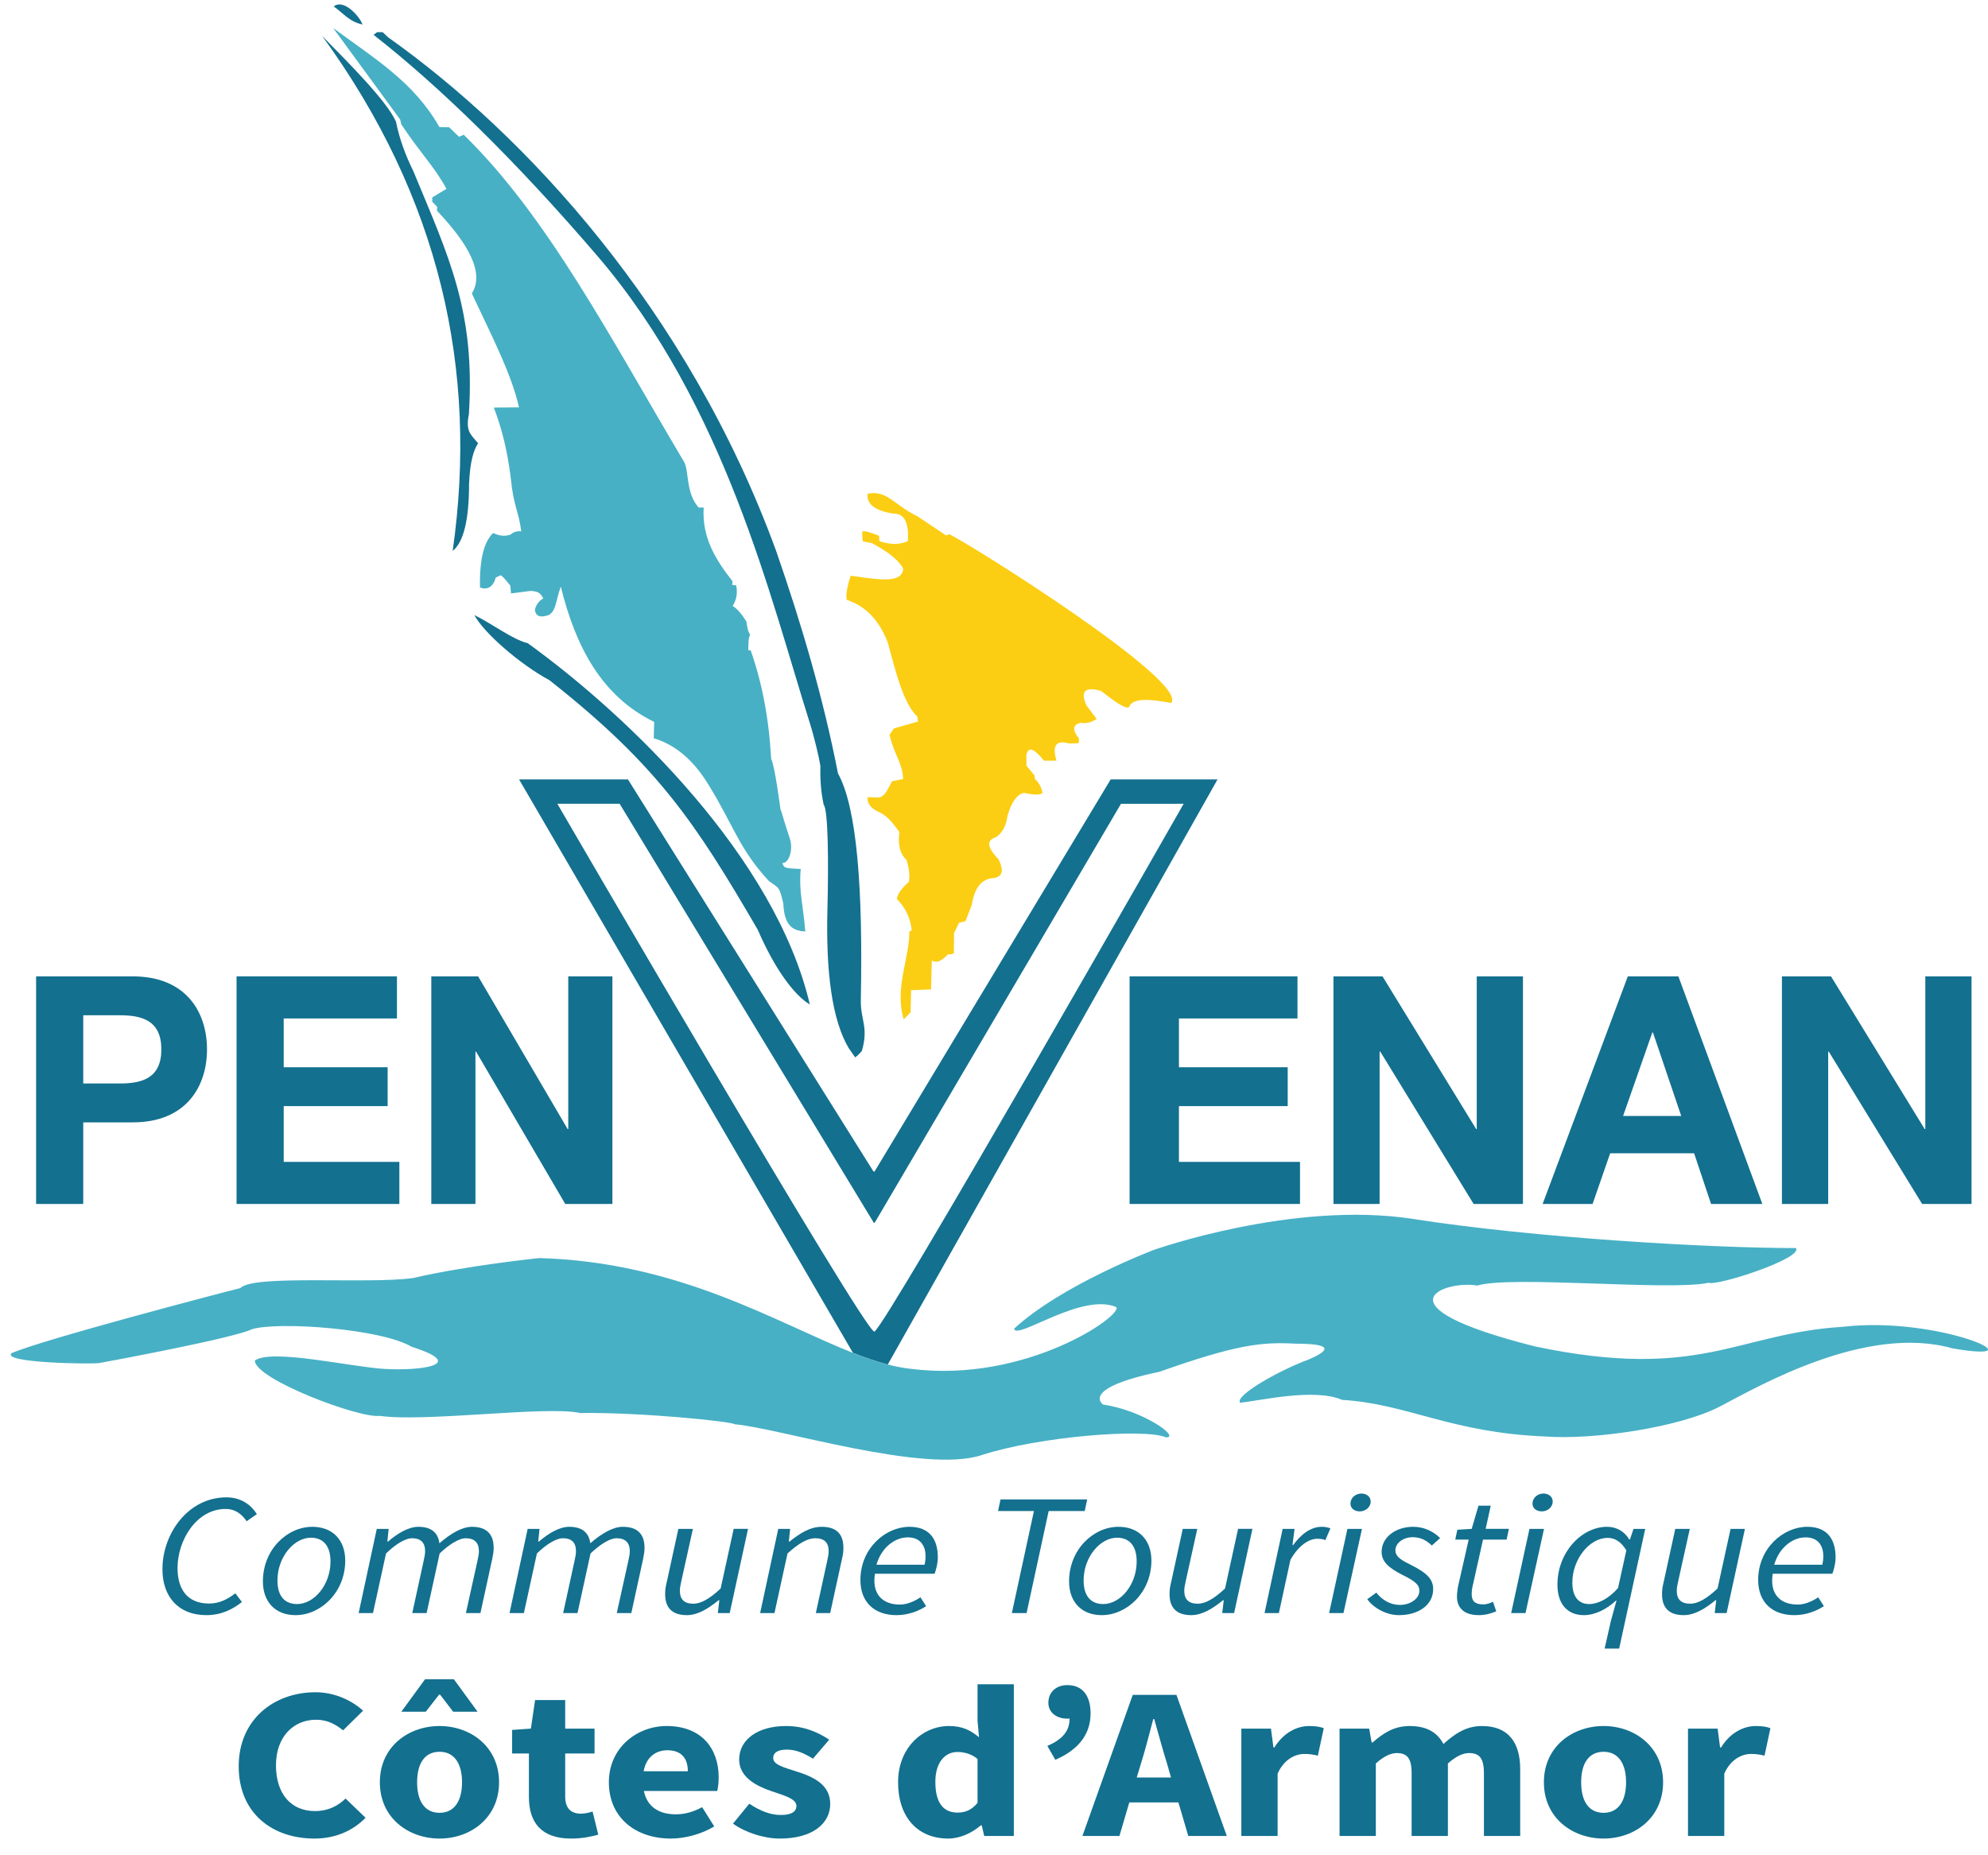 <svg xmlns="http://www.w3.org/2000/svg" xmlns:xlink="http://www.w3.org/1999/xlink" xmlns:serif="http://www.serif.com/" width="100%" height="100%" viewBox="0 0 450 420" xml:space="preserve" style="fill-rule:evenodd;clip-rule:evenodd;stroke-linejoin:round;stroke-miterlimit:2;">    <g>        <path d="M18.844,254.083L30.064,254.083C42.168,254.083 46.856,245.929 46.856,237.561C46.856,229.19 42.168,221.036 30.064,221.036L8.172,221.036L8.172,272.556L18.844,272.556L18.844,254.083ZM18.845,229.839L27.14,229.839C32.107,229.839 36.523,230.996 36.523,237.561C36.523,244.126 32.107,245.281 27.14,245.281L18.845,245.281L18.845,229.839Z" style="fill:rgb(19,112,143);fill-rule:nonzero;"></path>        <path d="M90.398,263.031L64.219,263.031L64.219,250.403L87.746,250.403L87.746,241.603L64.219,241.603L64.219,230.563L89.851,230.563L89.851,221.035L53.547,221.035L53.547,272.555L90.398,272.555L90.398,263.031Z" style="fill:rgb(19,112,143);fill-rule:nonzero;"></path>        <path d="M97.628,221.035L97.628,272.555L107.621,272.555L107.621,238.064L107.757,238.064L127.948,272.555L138.624,272.555L138.624,221.035L128.631,221.035L128.631,255.6L128.492,255.6L108.234,221.035L97.628,221.035Z" style="fill:rgb(19,112,143);fill-rule:nonzero;"></path>        <path d="M293.695,230.563L293.695,221.035L255.693,221.035L255.693,272.555L294.266,272.555L294.266,263.031L266.863,263.031L266.863,250.403L291.482,250.403L291.482,241.603L266.863,241.603L266.863,230.563L293.695,230.563Z" style="fill:rgb(19,112,143);fill-rule:nonzero;"></path>        <path d="M312.287,238.064L312.434,238.064L333.566,272.555L344.732,272.555L344.732,221.035L334.275,221.035L334.275,255.6L334.143,255.6L312.941,221.035L301.838,221.035L301.838,272.555L312.287,272.555L312.287,238.064Z" style="fill:rgb(19,112,143);fill-rule:nonzero;"></path>        <path d="M364.475,261.085L383.477,261.085L387.315,272.555L398.919,272.555L379.919,221.035L368.468,221.035L349.189,272.555L360.496,272.555L364.475,261.085ZM374.018,233.735L374.157,233.735L380.561,252.64L367.397,252.64L374.018,233.735Z" style="fill:rgb(19,112,143);fill-rule:nonzero;"></path>        <path d="M413.824,238.064L413.957,238.064L435.09,272.555L446.27,272.555L446.27,221.035L435.812,221.035L435.812,255.6L435.666,255.6L414.465,221.035L403.355,221.035L403.355,272.555L413.824,272.555L413.824,238.064Z" style="fill:rgb(19,112,143);fill-rule:nonzero;"></path>        <path d="M275.6,176.448L251.41,176.448L197.961,265.216L197.721,265.216L142.141,176.446L117.495,176.446L193.075,306.269C195.811,307.346 198.432,308.25 200.956,308.904L275.6,176.448ZM126.154,181.956L140.259,181.953L197.789,276.811L197.992,276.811L253.743,181.964L267.932,181.962C267.932,181.962 200.01,301.123 197.911,301.454C195.812,301.785 126.154,181.956 126.154,181.956Z" style="fill:rgb(19,112,143);fill-rule:nonzero;"></path>        <path d="M417.127,300.364C393.15,301.849 384.875,312.671 347.529,304.82C310.398,295.484 327.373,289.755 334.375,291.028C342.225,288.694 377.873,292.301 386.785,290.391C388.482,291.24 408.215,284.874 406.517,282.54C386.785,282.54 347.105,280.205 319.945,275.962C292.787,271.719 261.17,282.964 261.17,282.964C261.17,282.964 240.377,290.815 229.555,300.788C229.979,303.546 244.832,292.513 252.684,295.907C254.168,297.817 232.313,313.095 206.427,309.912C204.651,309.736 202.83,309.388 200.956,308.903C198.432,308.25 195.811,307.345 193.075,306.268C175.753,299.448 153.773,285.69 122.049,284.804C122.049,284.804 105.641,286.499 93.475,289.329C83.572,290.744 57.263,288.479 54.433,291.593C48.774,293.009 10.015,303.194 2.66,306.304C0.114,308.569 20.765,308.85 22.463,308.569C24.16,308.287 53.019,302.909 56.98,300.93C62.778,299.089 86.331,300.787 93.192,304.892C106.276,309.062 94.818,310.335 87.179,309.912C79.54,309.487 61.505,305.244 57.685,308.002C57.685,312.246 81.45,321.157 85.906,320.522C96.303,322.006 123.887,318.187 131.314,319.885C144.894,319.672 165.688,321.794 166.325,322.431C176.298,323.28 209.186,333.677 222.13,329.433C235.074,325.19 259.263,323.28 263.931,325.402C267.326,325.402 258.626,319.249 249.714,317.975C249.714,317.975 244.196,314.368 262.444,310.548C279.844,304.395 285.573,303.758 293.212,304.183C302.335,304.183 300.638,305.88 296.183,307.79C290.242,309.912 279.419,315.852 280.693,317.551C285.15,317.126 297.457,314.155 303.822,316.914C318.463,317.763 328.435,324.34 349.654,325.189C360.9,326.038 380.42,323.067 389.332,318.399C398.244,313.731 422.434,299.726 441.955,305.244C462.746,308.852 439.193,297.818 417.127,300.364Z" style="fill:rgb(71,176,197);fill-rule:nonzero;"></path>        <path d="M75.551,1.466C77.633,2.913 79.112,4.967 82.069,5.541C81.21,3.376 77.637,-0.301 75.551,1.466Z" style="fill:rgb(19,112,143);fill-rule:nonzero;"></path>        <path d="M75.405,6.334C84.99,13.418 93.671,18.577 99.464,28.765L101.664,28.808L103.897,30.964L104.972,30.511C123.955,49.01 138.287,76.682 154.843,104.553C155.985,106.475 155.193,111.622 158.137,114.89L159.28,114.906C158.866,121.847 162.112,126.84 165.814,131.59L165.736,132.408L166.637,132.53C167.025,134.216 166.667,135.964 165.831,137.17C166.914,137.815 167.951,139.112 168.966,140.711C169.078,141.711 169.288,142.998 169.808,143.692C169.38,144.367 169.411,145.714 169.391,147.241L169.897,147.175C172.476,154.426 174.058,162.612 174.558,171.812C175.347,173.078 176.662,183.199 176.662,183.199C176.89,183.562 177.211,185.117 178.77,189.807C179.637,192.414 178.538,195.455 177.114,195.361C177.442,196.667 177.934,196.527 181.255,196.725C180.768,201.842 181.865,205.166 182.276,210.882C179.758,210.702 177.511,209.91 177.309,204.519C176.383,200.722 176.445,201.149 174.045,199.453C167.22,192.075 166.047,186.808 160.404,177.701C156.98,172.027 152.813,168.581 147.982,167.129L148.079,163.427C136.027,157.559 130.229,146.143 126.948,132.803C125.786,135.862 125.935,138.386 124.147,139.255C122.376,139.85 121.253,139.581 121.078,138.048C121.357,136.794 122.06,136.011 122.978,135.466C122.199,134.058 121.767,133.924 120.137,133.766L115.67,134.346L115.524,132.592C114.65,131.485 113.986,130.653 113.367,130.222L112.213,130.742C111.735,132.681 110.461,133.676 108.653,132.998C108.512,126.384 109.639,122.571 111.627,120.657C112.959,121.319 114.29,121.488 115.622,120.998C116.207,120.414 117.01,120.194 117.993,120.275C117.384,115.614 116.232,114.59 115.622,108.261C114.919,102.446 113.679,97.215 111.785,92.267L117.485,92.214C115.774,84.734 111.695,76.86 106.804,66.43C109.714,61.797 106.071,55.261 98.912,47.704L98.961,46.827L97.84,45.658L97.854,44.682L101.056,42.754C98.281,37.631 95.302,34.884 90.839,28.151L90.575,27.048L75.405,6.334Z" style="fill:rgb(71,176,197);"></path>        <path d="M72.93,8.147C99.539,44.756 108.306,83.756 102.467,124.713C104.923,122.759 106.175,117.744 106.175,109.546C106.404,104.333 107.22,101.9 108.221,100.338C106.336,98.167 105.405,97.479 106.142,93.729C107.572,70.485 101.756,58.493 93.541,38.701C91.879,35.345 90.4,31.464 89.629,27.525C87.462,22.741 78.738,14.071 72.93,8.147Z" style="fill:rgb(19,112,143);"></path>        <g transform="matrix(0.893,-0.45,0.45,0.893,32.75,165.354)">            <path d="M78.395,10.263C78.446,14.628 82.506,24.735 86.932,31.07C100.091,59.28 101.931,74.66 103.628,102.78C103.045,112.48 104.358,119.768 106.54,123.17C114.493,90.072 99.494,46.782 86.31,21.365C83.649,19.137 81.123,13.844 78.395,10.263Z" style="fill:rgb(19,112,143);"></path>        </g>        <g transform="matrix(0.893,-0.45,0.45,0.893,65.564,77.176)">            <path d="M48.151,-53.317C56.064,-36.562 63.95,-13.82 70.852,14.122C81.521,57.32 70.936,101.151 66.213,130.289C65.659,133.705 64.525,138.411 63.963,140.032C62.768,142.249 61.458,145.188 60.696,148.188C61.115,149.686 55.522,160.909 50.853,169.602C44.174,182.037 40.44,192.463 40.965,199.981L41.328,202.456C41.915,202.36 42.568,202.176 43.338,201.836C47.209,197.667 46.172,195.48 48.326,191.408C60.036,169.275 67.136,152.2 66.779,143.308C71.568,126.268 74.659,109.146 76.951,91.984C83.725,34.079 68.584,-17.881 50.85,-51.317L50.258,-52.942L49.132,-53.512L48.151,-53.317Z" style="fill:rgb(19,112,143);"></path>        </g>        <path d="M53.266,360.699C51.428,362.111 49.59,363.012 47.326,363.012C42.282,363.012 40.188,359.64 40.188,354.973C40.188,348.739 44.419,341.601 51.086,341.601C53.223,341.601 54.719,342.739 55.83,344.385L58.138,342.778C56.771,340.582 54.463,338.974 51.257,338.974C42.581,338.974 36.769,347.169 36.769,355.247C36.769,361.404 40.316,365.64 46.727,365.64C50.104,365.64 52.71,364.307 54.762,362.66L53.266,360.699Z" style="fill:rgb(19,112,143);fill-rule:nonzero;"></path>        <path d="M78.145,353.288C78.145,348.543 75.196,345.641 70.707,345.641C65.023,345.641 59.51,350.779 59.51,357.994C59.51,362.739 62.416,365.641 66.904,365.641C72.588,365.641 78.145,360.503 78.145,353.288ZM62.801,357.798C62.801,352.464 66.562,348.111 70.365,348.111C73.229,348.111 74.81,350.033 74.81,353.483C74.81,358.817 71.091,363.13 67.245,363.13C64.382,363.131 62.801,361.248 62.801,357.798Z" style="fill:rgb(19,112,143);fill-rule:nonzero;"></path>        <path d="M93.236,348.229C95.287,348.229 96.227,349.25 96.227,351.17C96.227,351.837 96.099,352.386 95.885,353.405L93.321,365.17L96.569,365.17L99.518,351.68C101.997,349.288 104.177,348.229 105.373,348.229C107.425,348.229 108.407,349.25 108.407,351.17C108.407,351.837 108.279,352.386 108.065,353.405L105.459,365.17L108.75,365.17L111.399,353.014C111.613,351.954 111.741,351.288 111.741,350.386C111.741,347.445 110.288,345.641 106.826,345.641C104.689,345.641 102.125,347.053 99.474,349.367C99.175,347.289 97.979,345.641 94.688,345.641C92.508,345.641 90.029,347.092 87.849,348.974L87.678,348.974L87.977,346.112L85.285,346.112L81.182,365.171L84.43,365.171L87.379,351.681C89.816,349.288 91.996,348.229 93.236,348.229Z" style="fill:rgb(19,112,143);fill-rule:nonzero;"></path>        <path d="M119.44,346.111L115.337,365.17L118.585,365.17L121.534,351.68C123.97,349.288 126.149,348.229 127.389,348.229C129.44,348.229 130.38,349.25 130.38,351.17C130.38,351.837 130.252,352.386 130.038,353.405L127.474,365.17L130.722,365.17L133.671,351.68C136.15,349.288 138.33,348.229 139.526,348.229C141.578,348.229 142.56,349.25 142.56,351.17C142.56,351.837 142.432,352.386 142.218,353.405L139.612,365.17L142.903,365.17L145.552,353.014C145.766,351.954 145.894,351.288 145.894,350.386C145.894,347.445 144.441,345.641 140.979,345.641C138.842,345.641 136.278,347.053 133.627,349.367C133.328,347.289 132.132,345.641 128.841,345.641C126.661,345.641 124.182,347.092 122.002,348.974L121.831,348.974L122.13,346.112L119.44,346.112L119.44,346.111Z" style="fill:rgb(19,112,143);fill-rule:nonzero;"></path>        <path d="M166.075,346.111L163.126,359.601C160.605,361.993 158.596,363.052 156.972,363.052C154.834,363.052 153.895,362.032 153.895,360.111C153.895,359.444 154.023,358.895 154.237,357.876L156.843,346.111L153.552,346.111L150.903,358.267C150.646,359.288 150.561,359.993 150.561,360.895C150.561,363.797 151.971,365.64 155.476,365.64C157.997,365.64 160.391,364.111 162.657,362.267L162.828,362.267L162.485,365.169L165.178,365.169L169.324,346.11L166.075,346.11L166.075,346.111Z" style="fill:rgb(19,112,143);fill-rule:nonzero;"></path>        <path d="M185.995,345.641C183.389,345.641 181.08,347.092 178.729,348.974L178.558,348.974L178.857,346.112L176.165,346.112L172.062,365.171L175.31,365.171L178.259,351.681C180.865,349.289 182.874,348.23 184.499,348.23C186.636,348.23 187.576,349.251 187.576,351.171C187.576,351.838 187.447,352.387 187.234,353.406L184.67,365.171L187.918,365.171L190.567,353.015C190.824,351.955 190.909,351.289 190.909,350.387C190.91,347.444 189.5,345.641 185.995,345.641Z" style="fill:rgb(19,112,143);fill-rule:nonzero;"></path>        <path d="M208.351,361.602C207.026,362.503 205.316,363.248 203.692,363.248C200.059,363.248 197.282,361.17 198.05,356.269L211.556,356.269C211.813,355.563 212.283,354.073 212.283,352.543C212.283,348.621 210.531,345.641 205.872,345.641C200.444,345.641 194.76,350.504 194.76,357.68C194.76,362.778 198.009,365.641 202.924,365.641C205.616,365.641 207.967,364.7 209.634,363.602L208.351,361.602ZM205.487,348.033C208.479,348.033 209.505,350.111 209.505,352.268C209.505,353.013 209.42,353.601 209.292,354.228L198.393,354.228C199.461,350.464 202.453,348.033 205.487,348.033Z" style="fill:rgb(19,112,143);fill-rule:nonzero;"></path>        <path d="M245.539,342.072L246.094,339.445L226.477,339.445L225.92,342.072L234.041,342.072L229.041,365.17L232.375,365.17L237.375,342.072L245.539,342.072Z" style="fill:rgb(19,112,143);fill-rule:nonzero;"></path>        <path d="M241.994,357.993C241.994,362.738 244.9,365.64 249.389,365.64C255.073,365.64 260.629,360.502 260.629,353.287C260.629,348.542 257.68,345.64 253.191,345.64C247.508,345.641 241.994,350.778 241.994,357.993ZM252.85,348.111C255.715,348.111 257.295,350.033 257.295,353.483C257.295,358.817 253.576,363.13 249.731,363.13C246.868,363.13 245.286,361.247 245.286,357.797C245.285,352.464 249.047,348.111 252.85,348.111Z" style="fill:rgb(19,112,143);fill-rule:nonzero;"></path>        <path d="M280.25,346.111L277.301,359.601C274.78,361.993 272.772,363.052 271.147,363.052C269.01,363.052 268.071,362.032 268.071,360.111C268.071,359.444 268.198,358.895 268.413,357.876L271.018,346.111L267.727,346.111L265.079,358.267C264.821,359.288 264.737,359.993 264.737,360.895C264.737,363.797 266.147,365.64 269.651,365.64C272.172,365.64 274.567,364.111 276.833,362.267L277.003,362.267L276.661,365.169L279.354,365.169L283.499,346.11L280.25,346.11L280.25,346.111Z" style="fill:rgb(19,112,143);fill-rule:nonzero;"></path>        <path d="M299.188,345.641C296.624,345.641 294.401,347.445 292.735,349.759L292.563,349.759L293.034,346.112L290.341,346.112L286.239,365.171L289.487,365.171L292.094,353.132C293.846,350.034 296.153,348.348 298.205,348.348C298.975,348.348 299.572,348.465 300,348.661L301.154,345.995C300.555,345.759 299.957,345.641 299.188,345.641Z" style="fill:rgb(19,112,143);fill-rule:nonzero;"></path>        <path d="M308.293,346.111L305.002,346.111L300.857,365.17L304.105,365.17L308.293,346.111Z" style="fill:rgb(19,112,143);fill-rule:nonzero;"></path>        <path d="M308.166,338.111C306.84,338.111 305.686,339.091 305.686,340.385C305.686,341.523 306.67,342.15 307.782,342.15C309.106,342.15 310.261,341.21 310.261,339.915C310.26,338.778 309.277,338.111 308.166,338.111Z" style="fill:rgb(19,112,143);fill-rule:nonzero;"></path>        <path d="M316.885,363.327C314.705,363.327 312.826,362.189 311.543,360.543L309.492,362.033C310.902,364.032 313.851,365.64 316.629,365.64C321.117,365.64 324.408,363.327 324.408,359.757C324.408,357.679 323.254,356.228 319.535,354.346C317.654,353.405 315.859,352.581 315.859,350.973C315.859,349.366 317.57,347.994 319.791,347.994C321.672,347.994 322.998,348.817 324.109,349.876L325.988,348.189C324.451,346.699 322.398,345.64 319.877,345.64C315.988,345.64 312.74,347.953 312.74,351.327C312.74,353.483 314.279,354.934 317.484,356.543C320.39,357.993 321.287,358.778 321.287,360.15C321.287,361.876 319.279,363.327 316.885,363.327Z" style="fill:rgb(19,112,143);fill-rule:nonzero;"></path>        <path d="M334.668,340.856L333.129,346.111L329.881,346.307L329.41,348.542L332.445,348.542L330.009,359.287C329.923,359.992 329.794,360.62 329.794,361.404C329.794,363.757 331.12,365.639 334.753,365.639C336.376,365.639 337.743,365.168 338.685,364.776L337.958,362.62C337.317,362.894 336.591,363.208 335.778,363.208C333.811,363.208 333.128,362.424 333.128,360.855C333.128,360.345 333.171,359.914 333.257,359.443L335.693,348.542L341.035,348.542L341.549,346.11L336.291,346.11L337.445,340.855L334.668,340.855L334.668,340.856Z" style="fill:rgb(19,112,143);fill-rule:nonzero;"></path>        <path d="M351.467,339.915C351.467,338.778 350.485,338.111 349.373,338.111C348.047,338.111 346.893,339.091 346.893,340.385C346.893,341.523 347.877,342.15 348.989,342.15C350.312,342.15 351.467,341.21 351.467,339.915Z" style="fill:rgb(19,112,143);fill-rule:nonzero;"></path>        <path d="M346.209,346.111L342.064,365.17L345.312,365.17L349.5,346.111L346.209,346.111Z" style="fill:rgb(19,112,143);fill-rule:nonzero;"></path>        <path d="M363.221,373.209L366.512,373.209L372.41,346.111L369.76,346.111L368.949,348.504L368.777,348.504C367.795,346.778 366,345.641 363.777,345.641C358.007,345.641 352.537,351.406 352.537,358.739C352.537,363.21 354.887,365.641 358.519,365.641C361.126,365.641 363.777,364.229 365.828,362.308L365.914,362.308L364.633,366.974L363.221,373.209ZM359.717,363.131C357.408,363.131 355.912,361.563 355.912,358.268C355.912,353.014 359.76,348.151 363.906,348.151C365.486,348.151 366.939,348.974 368.136,350.974L366.255,359.484C364.162,361.954 361.641,363.131 359.717,363.131Z" style="fill:rgb(19,112,143);fill-rule:nonzero;"></path>        <path d="M388.484,362.268L388.14,365.17L390.833,365.17L394.979,346.111L391.731,346.111L388.782,359.601C386.261,361.993 384.251,363.052 382.628,363.052C380.489,363.052 379.55,362.032 379.55,360.111C379.55,359.444 379.679,358.895 379.892,357.876L382.499,346.111L379.208,346.111L376.558,358.267C376.302,359.288 376.216,359.993 376.216,360.895C376.216,363.797 377.626,365.64 381.132,365.64C383.653,365.64 386.046,364.111 388.312,362.267L388.484,362.267L388.484,362.268Z" style="fill:rgb(19,112,143);fill-rule:nonzero;"></path>        <path d="M409.088,345.641C403.66,345.641 397.975,350.504 397.975,357.68C397.975,362.778 401.225,365.641 406.139,365.641C408.832,365.641 411.182,364.7 412.85,363.602L411.567,361.602C410.243,362.503 408.532,363.248 406.909,363.248C403.276,363.248 400.497,361.17 401.266,356.269L414.772,356.269C415.03,355.563 415.499,354.073 415.499,352.543C415.498,348.621 413.746,345.641 409.088,345.641ZM412.508,354.229L401.608,354.229C402.678,350.464 405.669,348.034 408.704,348.034C411.696,348.034 412.722,350.112 412.722,352.269C412.721,353.014 412.635,353.602 412.508,354.229Z" style="fill:rgb(19,112,143);fill-rule:nonzero;"></path>        <path d="M71.294,409.996C65.932,409.996 62.468,406.175 62.468,399.609C62.468,393.19 66.434,389.32 71.518,389.32C74.032,389.32 75.82,390.251 77.663,391.72L82.188,387.261C79.73,385.057 75.931,383.097 71.407,383.097C62.021,383.097 54.033,389.271 54.033,399.854C54.033,410.583 61.742,416.218 71.183,416.218C75.707,416.218 79.73,414.601 82.746,411.515L78.221,407.154C76.434,408.869 74.255,409.996 71.294,409.996Z" style="fill:rgb(19,112,143);fill-rule:nonzero;"></path>        <path d="M99.502,390.741C92.464,390.741 85.983,395.395 85.983,403.479C85.983,411.564 92.463,416.218 99.502,416.218C106.485,416.218 112.965,411.564 112.965,403.479C112.965,395.396 106.486,390.741 99.502,390.741ZM99.502,410.389C96.095,410.389 94.419,407.694 94.419,403.48C94.419,399.267 96.095,396.572 99.502,396.572C102.855,396.572 104.586,399.267 104.586,403.48C104.586,407.693 102.855,410.389 99.502,410.389Z" style="fill:rgb(19,112,143);fill-rule:nonzero;"></path>        <path d="M96.207,380.158L90.844,387.507L96.375,387.507L99.391,383.637L99.615,383.637L102.576,387.507L108.106,387.507L102.743,380.158L96.207,380.158Z" style="fill:rgb(19,112,143);fill-rule:nonzero;"></path>        <path d="M131.51,410.584C129.331,410.584 127.935,409.457 127.935,406.714L127.935,396.964L134.582,396.964L134.582,391.329L127.935,391.329L127.935,384.861L121.12,384.861L120.171,391.329L115.925,391.623L115.925,396.964L119.724,396.964L119.724,406.812C119.724,412.447 122.406,416.219 129.277,416.219C131.959,416.219 133.969,415.729 135.422,415.337L134.138,410.095C133.41,410.339 132.404,410.584 131.51,410.584Z" style="fill:rgb(19,112,143);fill-rule:nonzero;"></path>        <path d="M150.894,390.741C144.247,390.741 137.822,395.592 137.822,403.479C137.822,411.515 143.911,416.218 151.843,416.218C155.139,416.218 158.826,415.189 161.675,413.474L158.938,409.114C156.927,410.192 155.028,410.731 152.96,410.731C149.273,410.731 146.481,409.114 145.754,405.439L162.345,405.439C162.513,404.851 162.681,403.675 162.681,402.402C162.681,395.787 158.77,390.741 150.894,390.741ZM145.699,400.981C146.258,397.747 148.492,396.228 151.061,396.228C154.357,396.228 155.698,398.188 155.698,400.981L145.699,400.981Z" style="fill:rgb(19,112,143);fill-rule:nonzero;"></path>        <path d="M180.443,401.079C177.594,400.148 175.024,399.56 175.024,397.992C175.024,396.767 176.03,396.081 178.153,396.081C180.108,396.081 182.007,396.865 184.018,398.14L187.705,393.828C185.304,392.26 182.175,390.741 177.93,390.741C171.506,390.741 167.316,393.828 167.316,398.335C167.316,402.353 171.283,404.361 174.634,405.488C177.483,406.468 180.276,407.203 180.276,408.82C180.276,410.094 179.215,410.878 176.757,410.878C174.41,410.878 172.12,409.996 169.607,408.33L165.919,412.838C168.712,414.847 172.902,416.219 176.533,416.219C183.963,416.219 187.929,412.789 187.929,408.38C187.928,403.921 183.962,402.206 180.443,401.079Z" style="fill:rgb(19,112,143);fill-rule:nonzero;"></path>        <path d="M221.275,389.565L221.611,393.289C219.712,391.721 217.868,390.741 214.796,390.741C208.93,390.741 203.288,395.543 203.288,403.479C203.288,411.417 207.757,416.218 214.628,416.218C217.31,416.218 220.047,414.945 222.002,413.23L222.226,413.23L222.785,415.63L229.488,415.63L229.488,381.284L221.277,381.284L221.277,389.565L221.275,389.565ZM221.275,408.135C219.934,409.751 218.538,410.339 216.751,410.339C213.566,410.339 211.724,408.184 211.724,403.382C211.724,398.777 214.07,396.62 216.696,396.62C218.204,396.62 219.824,397.013 221.276,398.188L221.276,408.135L221.275,408.135Z" style="fill:rgb(19,112,143);fill-rule:nonzero;"></path>        <path d="M241.607,381.48C239.093,381.48 237.306,383.048 237.306,385.498C237.306,387.703 239.204,389.075 241.607,389.075C241.775,389.075 241.943,389.075 242.111,389.026C242.111,391.965 240.435,393.778 237.082,395.248L238.871,398.385C244.232,396.081 246.859,392.505 246.859,387.9C246.859,383.832 245.016,381.48 241.607,381.48Z" style="fill:rgb(19,112,143);fill-rule:nonzero;"></path>        <path d="M256.41,383.686L245.014,415.631L253.393,415.631L255.627,408.036L266.744,408.036L268.978,415.631L277.693,415.631L266.297,383.686L256.41,383.686ZM257.303,402.402L258.198,399.462C259.204,396.277 260.153,392.554 261.048,389.173L261.271,389.173C262.22,392.505 263.226,396.277 264.232,399.462L265.07,402.402L257.303,402.402Z" style="fill:rgb(19,112,143);fill-rule:nonzero;"></path>        <path d="M288.473,395.592L288.25,395.592L287.691,391.329L280.988,391.329L280.988,415.631L289.199,415.631L289.199,401.52C290.652,398.238 293.222,397.062 295.289,397.062C296.461,397.062 297.301,397.208 298.305,397.454L299.647,391.231C298.864,390.937 297.915,390.742 296.35,390.742C293.502,390.741 290.484,392.309 288.473,395.592Z" style="fill:rgb(19,112,143);fill-rule:nonzero;"></path>        <path d="M335.453,390.741C331.765,390.741 329.197,392.602 326.738,394.807C325.342,392.21 322.996,390.741 319.086,390.741C315.455,390.741 312.996,392.456 310.705,394.465L310.482,394.465L309.923,391.329L303.22,391.329L303.22,415.631L311.431,415.631L311.431,399.217C313.163,397.65 314.783,396.865 316.124,396.865C318.47,396.865 319.532,397.943 319.532,401.47L319.532,415.63L327.743,415.63L327.743,399.216C329.53,397.649 331.095,396.864 332.491,396.864C334.837,396.864 335.899,397.942 335.899,401.469L335.899,415.629L344.11,415.629L344.11,400.54C344.111,394.465 341.43,390.741 335.453,390.741Z" style="fill:rgb(19,112,143);fill-rule:nonzero;"></path>        <path d="M362.99,390.741C355.953,390.741 349.472,395.395 349.472,403.479C349.472,411.564 355.952,416.218 362.99,416.218C369.974,416.218 376.453,411.564 376.453,403.479C376.453,395.396 369.975,390.741 362.99,390.741ZM362.99,410.389C359.584,410.389 357.908,407.694 357.908,403.48C357.908,399.267 359.584,396.572 362.99,396.572C366.344,396.572 368.074,399.267 368.074,403.48C368.074,407.693 366.344,410.389 362.99,410.389Z" style="fill:rgb(19,112,143);fill-rule:nonzero;"></path>        <path d="M389.58,395.592L389.357,395.592L388.798,391.329L382.093,391.329L382.093,415.631L390.306,415.631L390.306,401.52C391.757,398.238 394.327,397.062 396.394,397.062C397.568,397.062 398.406,397.208 399.412,397.454L400.752,391.231C399.971,390.937 399.022,390.742 397.457,390.742C394.607,390.741 391.592,392.309 389.58,395.592Z" style="fill:rgb(19,112,143);fill-rule:nonzero;"></path>        <path d="M204.56,230.771L206.134,229.152L206.225,224.157L210.75,223.991L210.917,217.407C211.85,218.113 213.063,217.671 214.565,216.052C215.071,216.063 215.509,215.999 215.912,215.855L215.957,211.224L217.092,208.893L218.545,208.545L219.971,204.849C220.541,201.215 222.006,199.266 224.28,198.835C226.986,198.739 227.361,197.167 225.985,194.488C223.315,191.706 223.344,190.156 225.427,189.544C226.823,188.607 227.75,187.045 228.062,184.662C228.94,181.657 230.149,179.862 231.75,179.493C233.194,179.745 234.67,180.163 235.951,179.601C235.858,178.303 235.201,177.237 234.23,176.3L234.199,175.587L232.355,173.355L232.324,170.922C232.804,168.7 234.313,169.712 236.292,172.193L239.143,172.208C238.112,168.724 239.085,167.455 241.98,168.31L244.181,168.233L244.243,167.202C242.63,165.196 242.833,164.042 244.63,163.637C245.909,163.855 247.101,163.518 248.226,162.754L245.947,159.716C244.475,156.463 245.591,155.38 249.233,156.415C252.045,158.621 254.715,160.623 255.603,160.073C256.242,157.991 260.107,158.174 265.088,159.143C269.337,154.335 219.042,122.79 214.872,120.946L214.159,121.22L207.742,116.922C202.286,114.279 200.796,110.871 196.39,111.776C196.113,114.113 198.05,115.628 202.293,116.286C204.754,116.235 205.753,118.41 205.502,122.492C203.712,123.345 201.555,123.332 199.054,122.507L198.994,121.296C196.928,120.471 195.47,120.05 195.149,120.388C195.168,121.208 195.216,121.941 195.3,122.567L197.329,122.931C201.234,125.031 203.572,126.965 204.442,128.743C204.168,132.102 199.315,131.281 192.546,130.332C191.675,133.107 191.407,134.909 191.698,135.811C195.995,137.221 199.064,140.489 200.972,145.515C202.858,152.579 204.6,159.381 207.641,162.212L207.783,163.347L202.344,164.908L201.35,166.327C202.412,170.957 204.3,172.712 204.425,176.354L201.911,176.87C200.979,178.658 200.307,180.238 199.078,180.528L196.384,180.469C196.232,182.07 197.366,183.201 199.364,184.016C201.075,184.978 202.239,186.522 203.577,188.355C203.255,190.811 203.558,193.213 205.181,194.635C205.72,196.358 205.995,198.002 205.749,199.601C204.443,200.812 203.231,202.044 203.006,203.503C204.894,205.478 206.025,207.569 206.383,210.619L205.827,210.882C205.954,216.641 202.412,223.682 204.56,230.771Z" style="fill:rgb(251,206,19);"></path>    </g></svg>
